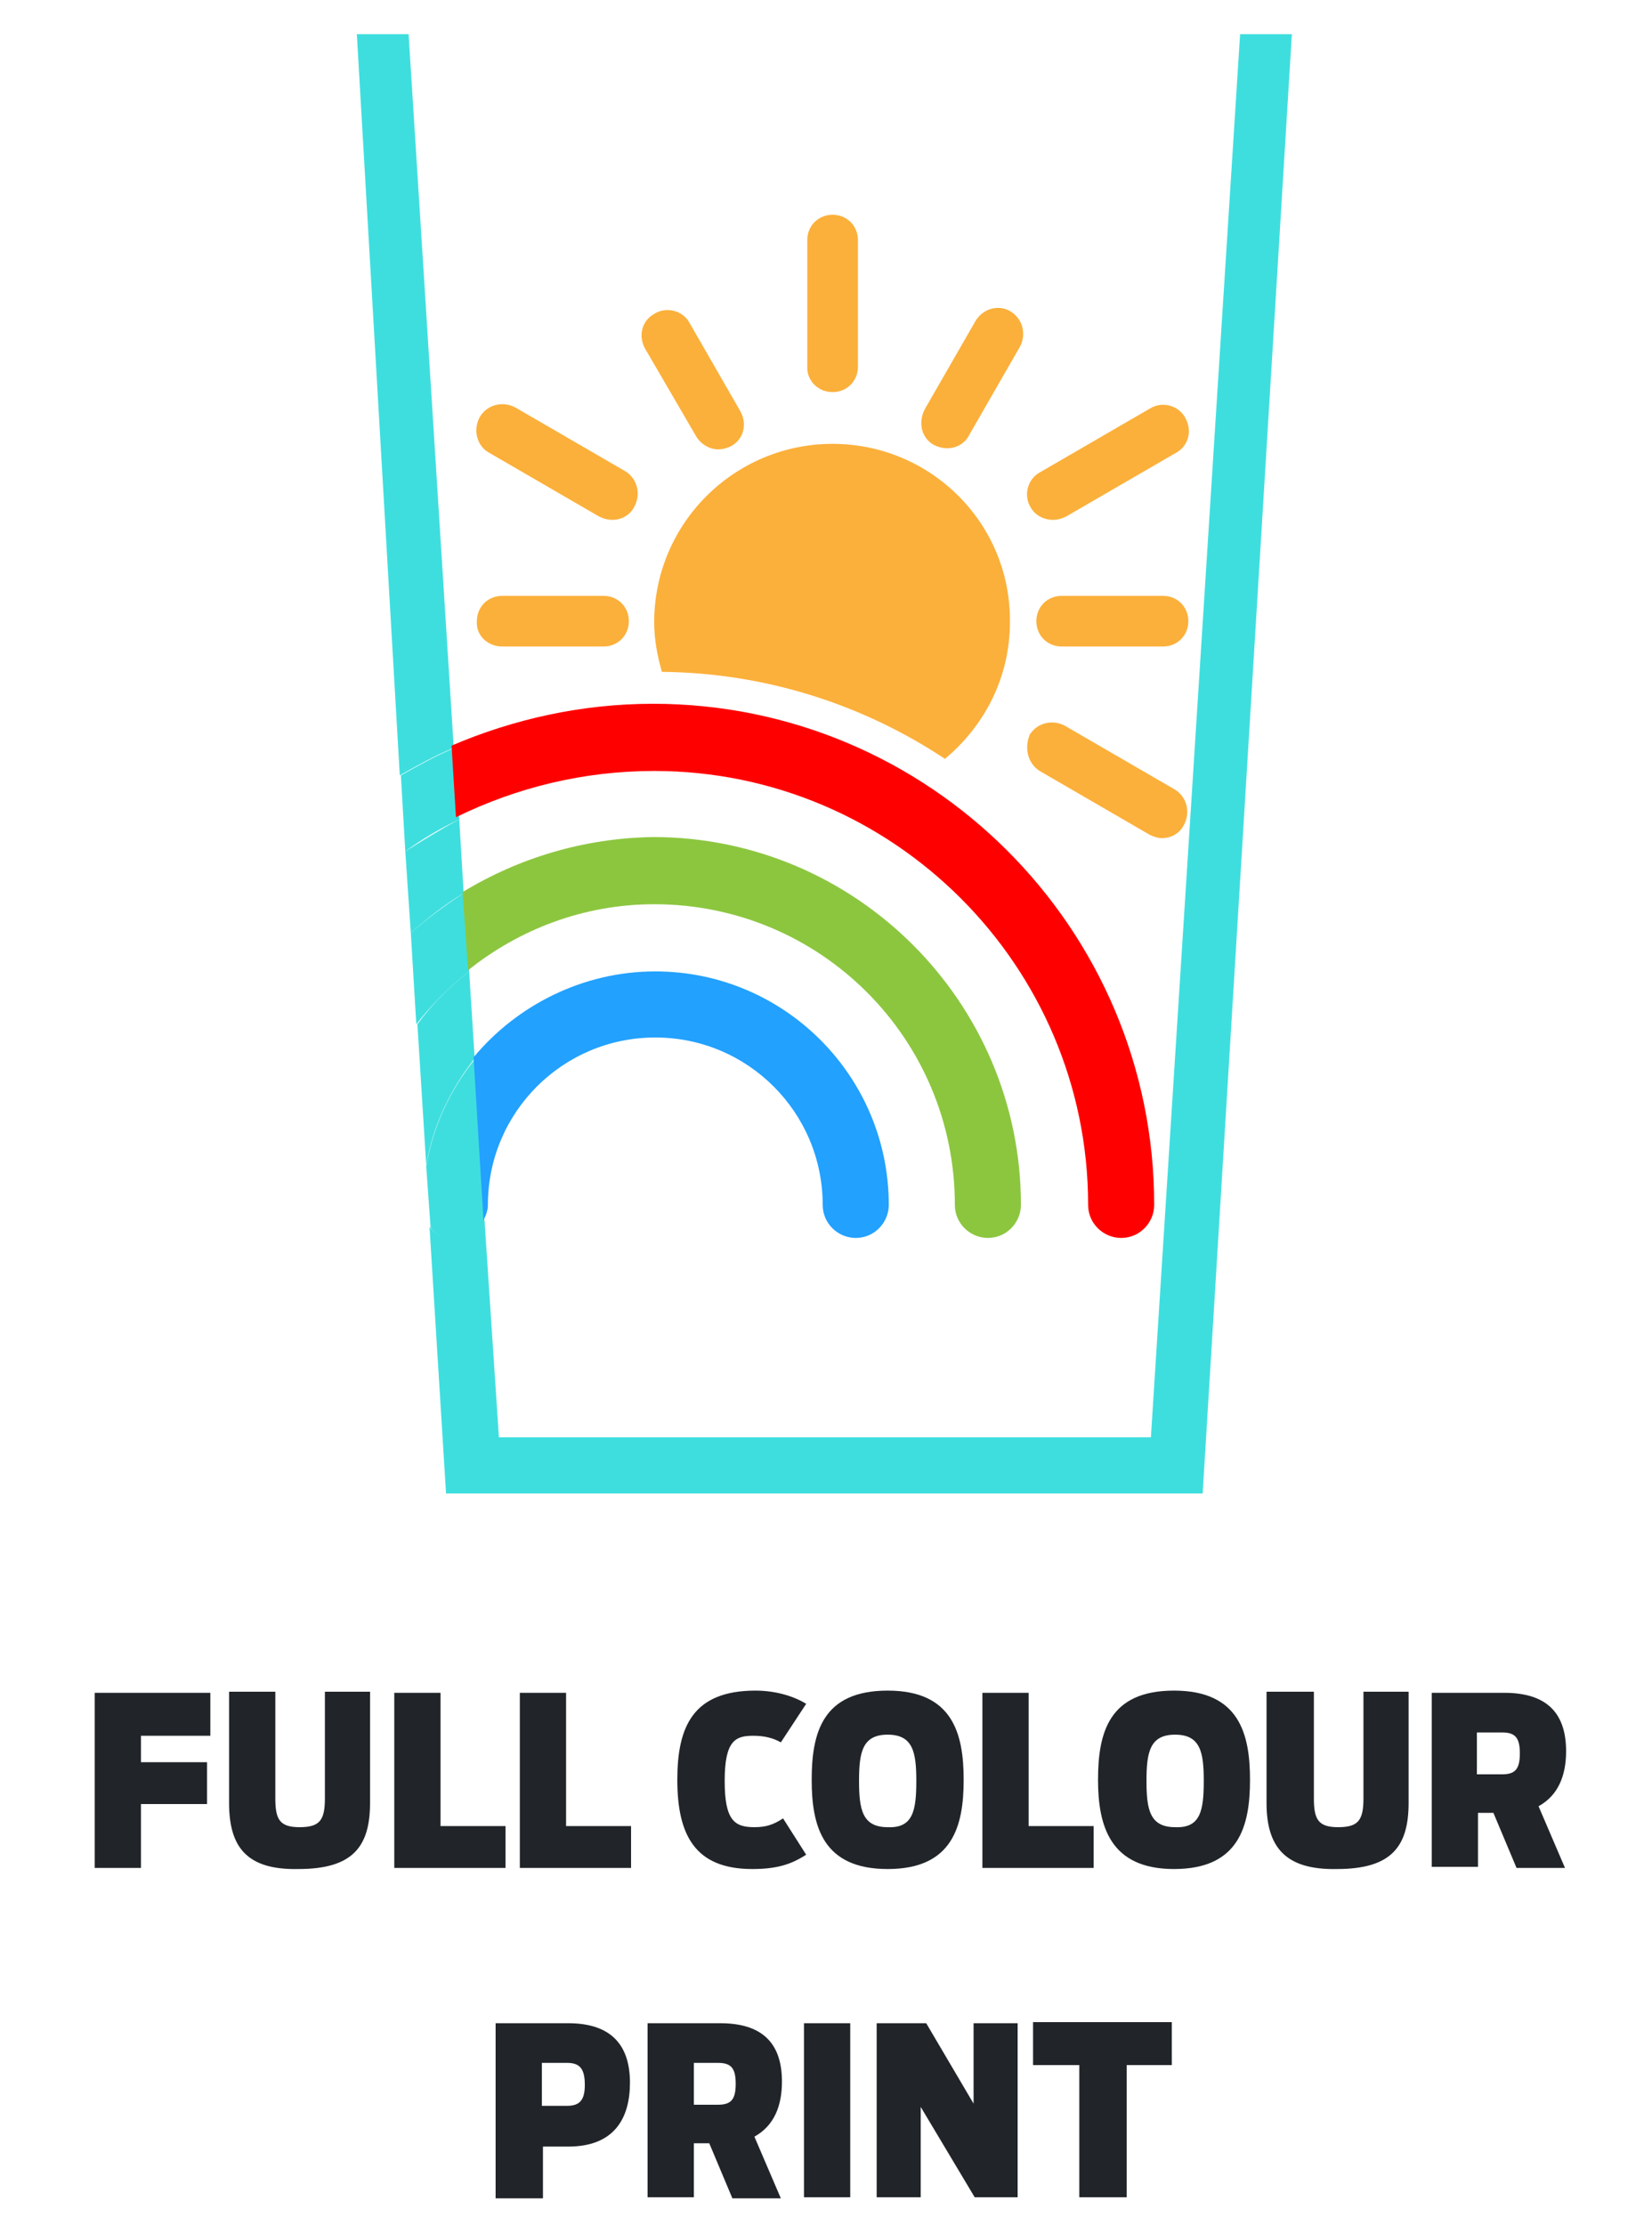 <?xml version="1.0" encoding="utf-8"?>
<!-- Generator: Adobe Illustrator 23.0.1, SVG Export Plug-In . SVG Version: 6.00 Build 0)  -->
<svg version="1.1" id="Layer_1" xmlns="http://www.w3.org/2000/svg" xmlns:xlink="http://www.w3.org/1999/xlink" x="0px" y="0px"
	 viewBox="0 0 150 202" style="enable-background:new 0 0 150 202;" xml:space="preserve">
<style type="text/css">
	.st0{fill:#212529;}
	.st1{fill:#3FDEDE;}
	.st2{fill:#FBB03B;}
	.st3{fill:#22A1FF;}
	.st4{fill:#8CC63F;}
	.st5{fill:#FF0000;}
</style>
<title>fest-cups-feat-2</title>
<g>
	<g>
		<g>
			<path class="st0" d="M8.6,153.7h10.5v3.9h-6.3v2.4h6v3.8h-6v5.8H8.6V153.7z"/>
			<path class="st0" d="M20.8,163.7v-10.1H25v9.7c0,1.9,0.4,2.6,2.2,2.6c1.8,0,2.3-0.6,2.3-2.6v-9.7h4.1v10.1c0,4-1.6,6-6.5,6
				C22.4,169.8,20.8,167.7,20.8,163.7z"/>
			<path class="st0" d="M35.8,153.7H40v12.1h5.9v3.8H35.8V153.7z"/>
			<path class="st0" d="M47.2,153.7h4.2v12.1h5.9v3.8H47.2V153.7z"/>
			<path class="st0" d="M61.5,161.6c0-4.8,1.4-8.1,7.1-8.1c1.6,0,3.3,0.4,4.6,1.2l-2.3,3.5c-0.7-0.4-1.5-0.6-2.5-0.6
				c-1.6,0-2.6,0.4-2.6,4.1c0,3.6,0.9,4.2,2.7,4.2c1,0,1.7-0.2,2.6-0.8l2.1,3.3c-1.4,0.9-2.7,1.3-4.9,1.3
				C63.1,169.7,61.5,166.6,61.5,161.6z"/>
			<path class="st0" d="M73.7,161.6c0-4.3,1-8.1,6.9-8.1c5.9,0,6.9,3.9,6.9,8.1c0,4.2-1,8.1-6.9,8.1
				C74.7,169.7,73.7,165.8,73.7,161.6z M83.2,161.7c0-2.6-0.3-4.2-2.6-4.2c-2.3,0-2.6,1.6-2.6,4.2c0,2.6,0.3,4.2,2.6,4.2
				C82.9,166,83.2,164.4,83.2,161.7z"/>
			<path class="st0" d="M89.2,153.7h4.2v12.1h5.9v3.8H89.2V153.7z"/>
			<path class="st0" d="M99.7,161.6c0-4.3,1-8.1,6.9-8.1c5.9,0,6.9,3.9,6.9,8.1c0,4.2-1,8.1-6.9,8.1
				C100.8,169.7,99.7,165.8,99.7,161.6z M109.3,161.7c0-2.6-0.3-4.2-2.6-4.2c-2.3,0-2.6,1.6-2.6,4.2c0,2.6,0.3,4.2,2.6,4.2
				C109,166,109.3,164.4,109.3,161.7z"/>
			<path class="st0" d="M115,163.7v-10.1h4.3v9.7c0,1.9,0.4,2.6,2.2,2.6c1.8,0,2.3-0.6,2.3-2.6v-9.7h4.1v10.1c0,4-1.6,6-6.5,6
				C116.7,169.8,115,167.7,115,163.7z"/>
			<path class="st0" d="M135.6,164.6h-1.4v4.9H130v-15.8h6.6c4.1,0,5.6,2.1,5.6,5.3c0,2.2-0.7,4-2.5,5l2.4,5.6h-4.4L135.6,164.6z
				 M136.4,161.1c1.2,0,1.6-0.5,1.6-1.9c0-1.4-0.4-1.9-1.6-1.9h-2.3v3.8H136.4z"/>
			<path class="st0" d="M45,183.7h6.6c4.1,0,5.6,2.2,5.6,5.4c0,3.2-1.4,5.8-5.6,5.8h-2.3v4.7H45V183.7z M51.5,191.2
				c1.2,0,1.6-0.6,1.6-1.9c0-1.4-0.4-2-1.6-2h-2.3v3.9H51.5z"/>
			<path class="st0" d="M64.4,194.6H63v4.9h-4.2v-15.8h6.6c4.1,0,5.6,2.1,5.6,5.3c0,2.2-0.7,4-2.5,5l2.4,5.6h-4.4L64.4,194.6z
				 M65.2,191.1c1.2,0,1.6-0.5,1.6-1.9c0-1.4-0.4-1.9-1.6-1.9H63v3.8H65.2z"/>
			<path class="st0" d="M73,183.7h4.2v15.8H73V183.7z"/>
			<path class="st0" d="M79.7,183.7h4.4l4.3,7.3v-7.3h4v15.8h-3.9l-4.9-8.2v8.2h-4V183.7z"/>
			<path class="st0" d="M97.9,187.5h-4.1v-3.9h12.6v3.9h-4.1v12h-4.3V187.5z"/>
		</g>
		<g>
			<path class="st1" d="M41.7,74.4c-1.7,0.9-3.3,1.9-4.9,2.9l0.5,7.4c1.5-1.3,3.1-2.6,4.8-3.6L41.7,74.4z"/>
			<path class="st1" d="M37.1,3.1h-4.7l3.9,67.3c1.6-0.9,3.2-1.8,4.9-2.5L37.1,3.1z"/>
			<path class="st1" d="M42.6,88.2c-1.8,1.4-3.4,3-4.7,4.8l0.8,12.8c0.6-3.6,2.2-6.9,4.4-9.7L42.6,88.2z"/>
			<path class="st1" d="M117.3,3.1h-4.7l-8.1,127.4H45.3L44,110.9c-0.5,1-1.5,1.6-2.7,1.6c-1,0-1.8-0.4-2.3-1.1l1.5,24.2h68.7
				L117.3,3.1z"/>
			<path class="st1" d="M41.3,112.6c1.2,0,2.2-0.7,2.7-1.6l-0.9-14.8c-2.2,2.7-3.8,6.1-4.4,9.7l0.4,5.6
				C39.5,112.1,40.4,112.6,41.3,112.6z"/>
			<path class="st1" d="M42.6,88.2l-0.5-7.1c-1.7,1.1-3.3,2.3-4.8,3.6l0.5,8.3C39.2,91.2,40.8,89.6,42.6,88.2z"/>
			<path class="st1" d="M41.3,67.9c-1.7,0.7-3.3,1.6-4.9,2.5l0.4,6.9c1.5-1.1,3.2-2.1,4.9-2.9L41.3,67.9z"/>
			<g>
				<path class="st2" d="M75.6,40.3c-8.9,0-16.2,7.2-16.2,16.2c0,1.6,0.3,3.1,0.7,4.5c9.5,0.1,18.3,3,25.7,7.9
					c3.6-3,5.9-7.4,5.9-12.4C91.8,47.5,84.5,40.3,75.6,40.3z"/>
				<path class="st2" d="M75.6,35.6c1.3,0,2.3-1,2.3-2.3V21.8c0-1.3-1-2.3-2.3-2.3c-1.3,0-2.3,1-2.3,2.3v11.6
					C73.3,34.6,74.3,35.6,75.6,35.6z"/>
				<path class="st2" d="M44.4,41.1l10,5.8c0.4,0.2,0.8,0.3,1.2,0.3c0.8,0,1.6-0.4,2-1.2c0.6-1.1,0.3-2.5-0.8-3.2l-10-5.8
					c-1.1-0.6-2.5-0.3-3.2,0.8C42.9,39,43.3,40.5,44.4,41.1z"/>
				<path class="st2" d="M94.4,70l10,5.8c0.4,0.2,0.8,0.3,1.1,0.3c0.8,0,1.6-0.4,2-1.2c0.6-1.1,0.3-2.5-0.8-3.2l-10-5.8
					c-1.1-0.6-2.5-0.3-3.2,0.8C93,67.9,93.3,69.3,94.4,70z"/>
				<path class="st2" d="M95.6,47.2c0.4,0,0.8-0.1,1.2-0.3l10-5.8c1.1-0.6,1.5-2,0.8-3.2c-0.6-1.1-2.1-1.5-3.2-0.8l-10,5.8
					c-1.1,0.6-1.5,2.1-0.8,3.2C94,46.8,94.8,47.2,95.6,47.2z"/>
				<path class="st2" d="M63.2,39.6c0.4,0.7,1.2,1.2,2,1.2c0.4,0,0.8-0.1,1.2-0.3c1.1-0.6,1.5-2,0.8-3.2l-4.6-8
					c-0.6-1.1-2.1-1.5-3.2-0.8c-1.1,0.6-1.5,2-0.8,3.2L63.2,39.6z"/>
				<path class="st2" d="M105.6,54.1h-9.2c-1.3,0-2.3,1-2.3,2.3c0,1.3,1,2.3,2.3,2.3h9.2c1.3,0,2.3-1,2.3-2.3
					C107.9,55.1,106.9,54.1,105.6,54.1z"/>
				<path class="st2" d="M45.6,58.7h9.2c1.3,0,2.3-1,2.3-2.3c0-1.3-1-2.3-2.3-2.3h-9.2c-1.3,0-2.3,1-2.3,2.3
					C43.2,57.7,44.3,58.7,45.6,58.7z"/>
				<path class="st2" d="M84.8,40.4c0.4,0.2,0.8,0.3,1.2,0.3c0.8,0,1.6-0.4,2-1.2l4.6-8c0.6-1.1,0.3-2.5-0.8-3.2s-2.5-0.3-3.2,0.8
					l-4.6,8C83.3,38.4,83.7,39.8,84.8,40.4z"/>
				<path class="st3" d="M44.3,109.4c0-8.4,6.8-15.2,15.2-15.2c8.4,0,15.2,6.8,15.2,15.2c0,1.7,1.4,3,3,3c1.7,0,3-1.4,3-3
					c0-11.7-9.5-21.2-21.2-21.2c-6.6,0-12.6,3.1-16.5,7.8l0.9,14.8C44.1,110.4,44.3,109.9,44.3,109.4z"/>
				<path class="st4" d="M59.4,82.1c15.1,0,27.3,12.2,27.3,27.3c0,1.7,1.4,3,3,3c1.7,0,3-1.4,3-3c0-18.4-15-33.4-33.4-33.4
					C53,76.1,47.1,77.9,42,81l0.5,7.1C47.1,84.4,53,82.1,59.4,82.1z"/>
				<path class="st5" d="M59.4,70c21.7,0,39.4,17.7,39.4,39.4c0,1.7,1.4,3,3,3c1.7,0,3-1.4,3-3c0-25.1-20.4-45.5-45.5-45.5
					c-6.5,0-12.7,1.4-18.3,3.8l0.4,6.5C46.9,71.5,53,70,59.4,70z"/>
			</g>
		</g>
	</g>
</g>
</svg>
